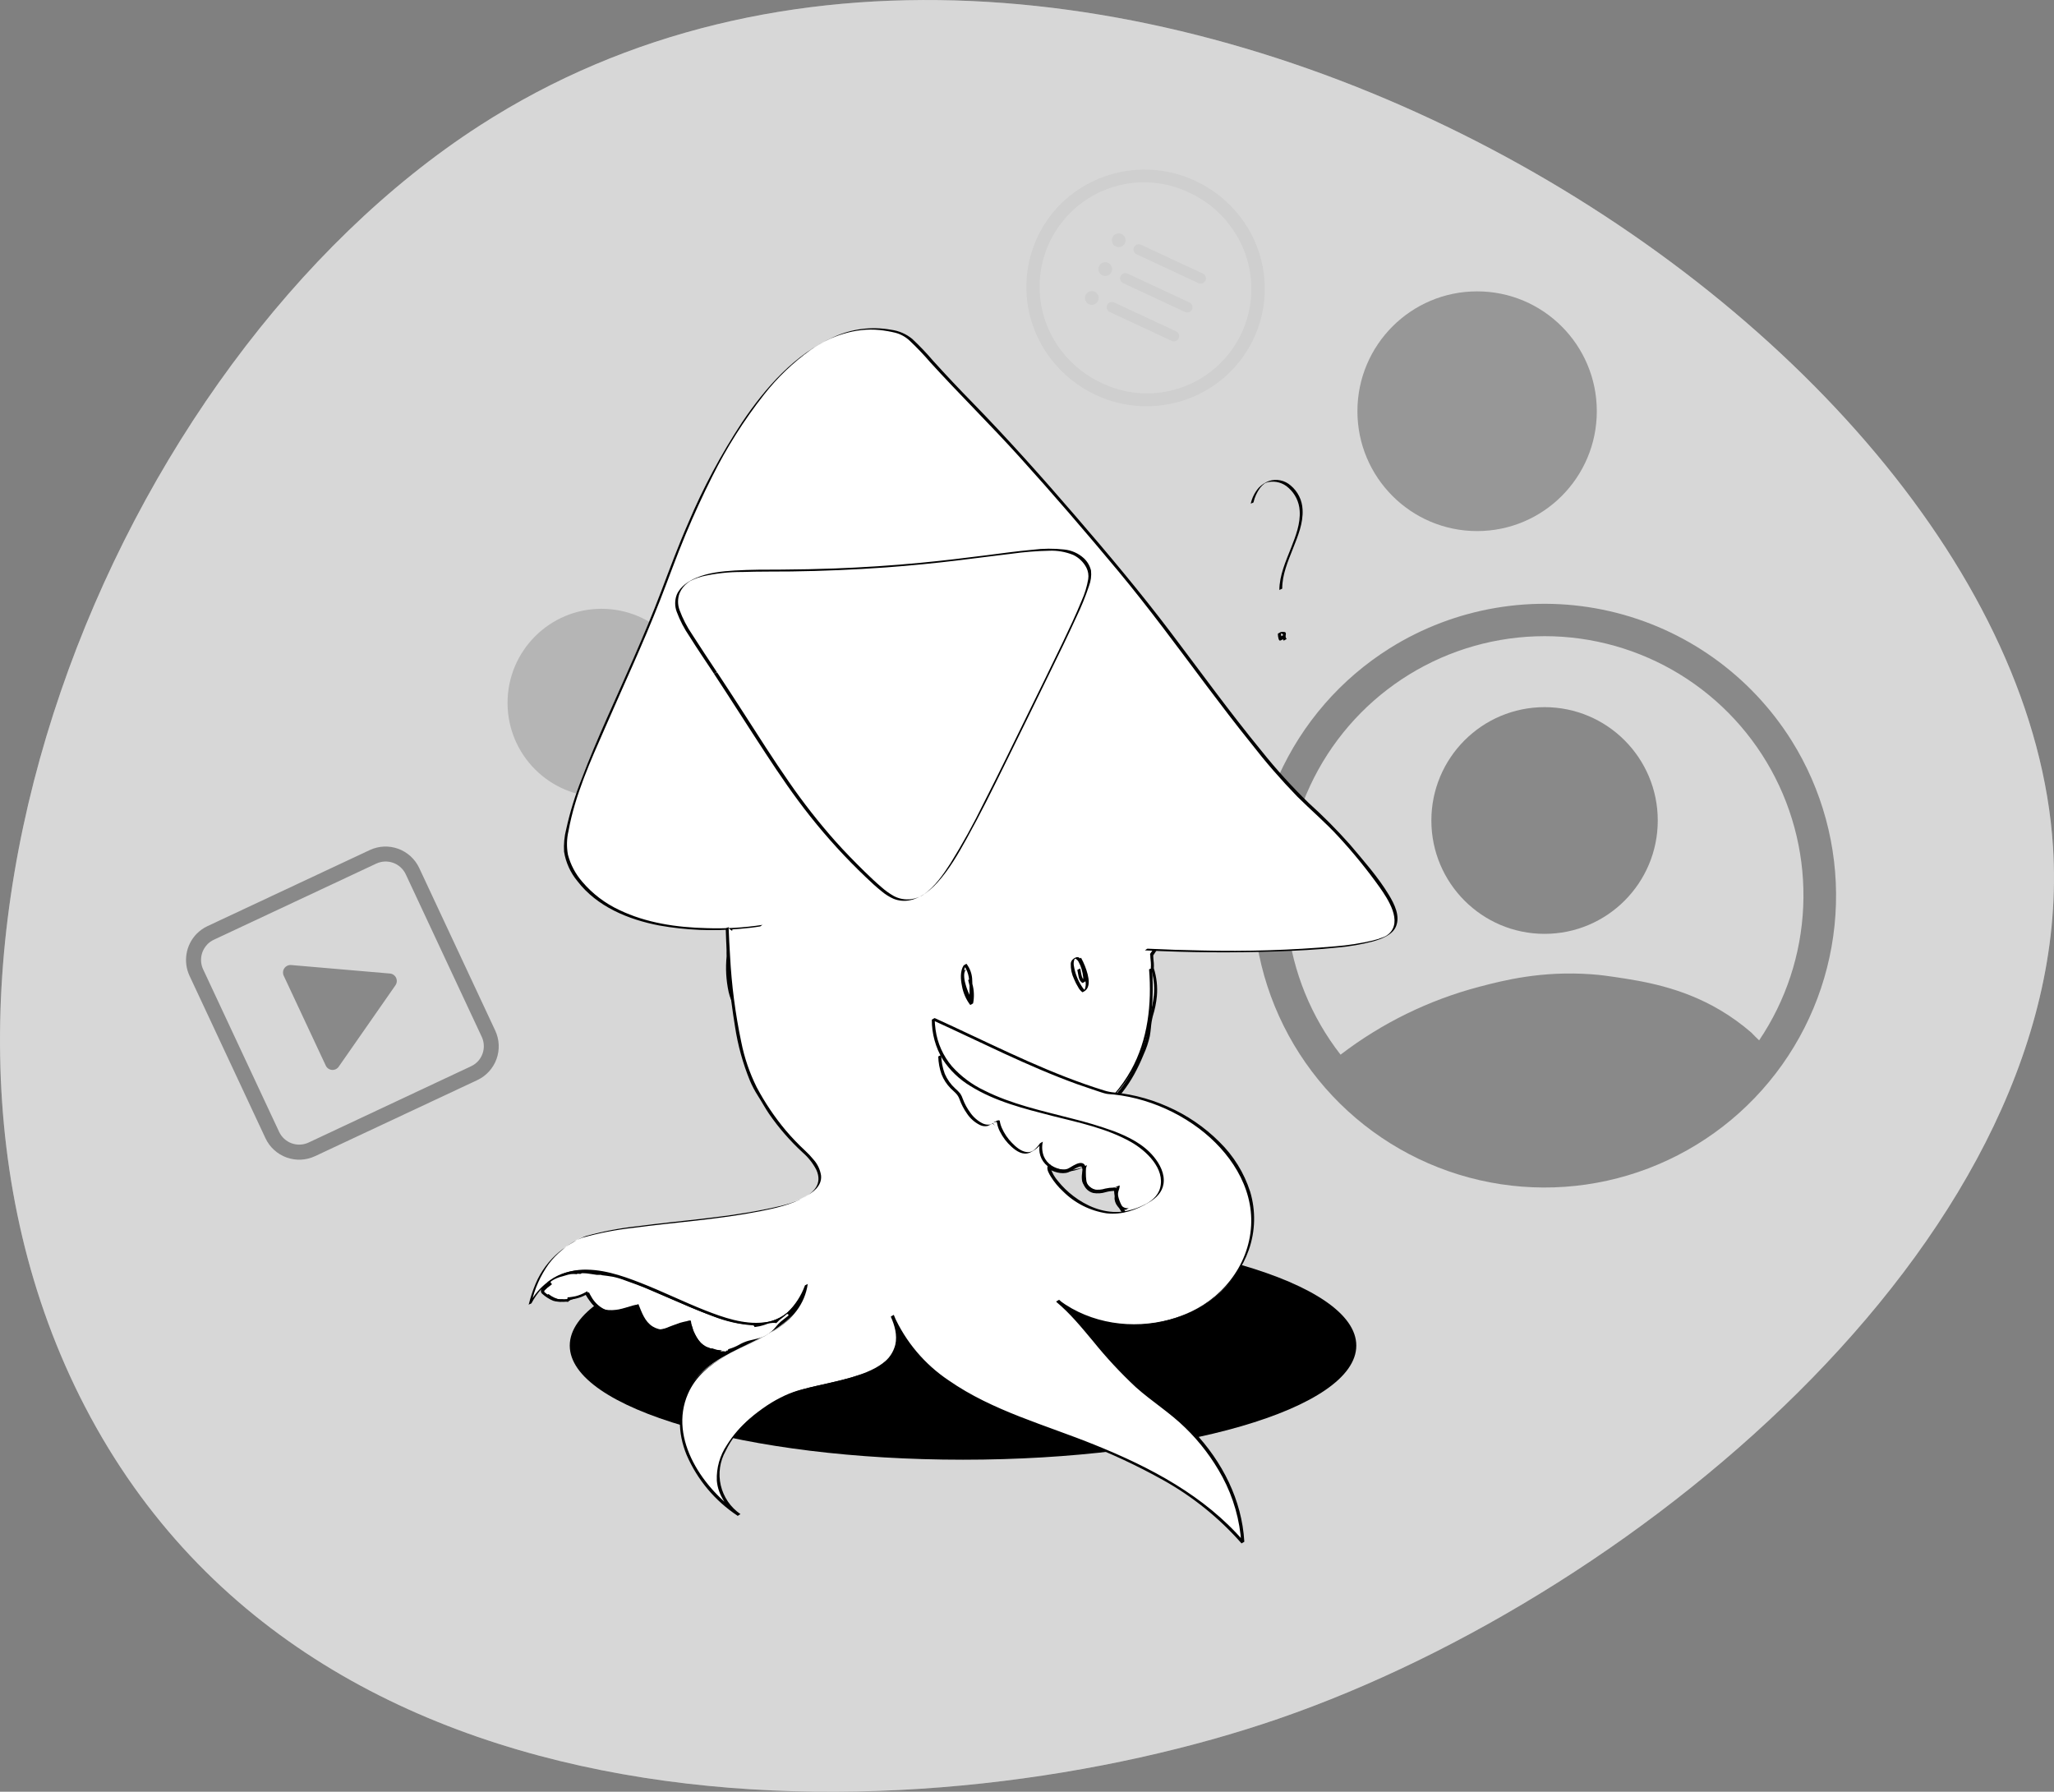 <svg width="642" height="560" viewBox="0 0 642 560" fill="none" xmlns="http://www.w3.org/2000/svg">
  <rect x="0" y="0" width="642" height="560" fill="#808080" stroke="none"/>
  <g clip-path="url(#clip0_136_129)">
    <path d="M641.693 264.671C649.314 383.58 514.019 497.751 399.642 537.17C293.9 573.603 100.671 582.446 26.542 439.608C-43.87 303.893 35.654 113.02 149.887 39.273C335.505 -80.621 630.934 96.898 641.693 264.671Z" fill="white" />
    <path opacity="0.16" d="M641.693 264.671C649.314 383.58 514.019 497.751 399.642 537.17C293.9 573.603 100.671 582.446 26.542 439.608C-43.87 303.893 35.654 113.02 149.887 39.273C335.505 -80.621 630.934 96.898 641.693 264.671Z" fill="currentColor" />
    <g opacity="0.6">
      <path opacity="0.6" d="M482.771 291.871C502.312 291.871 518.153 276.009 518.153 256.444C518.153 236.878 502.312 221.017 482.771 221.017C463.23 221.017 447.389 236.878 447.389 256.444C447.389 276.009 463.23 291.871 482.771 291.871Z" fill="currentColor" />
      <path opacity="0.6" d="M434.363 202.614C419.092 212.2 407.003 226.105 399.626 242.571C392.248 259.037 389.914 277.324 392.917 295.118C395.92 312.913 404.127 329.416 416.498 342.54C428.87 355.665 444.85 364.82 462.419 368.85C479.988 372.879 498.356 371.601 515.199 365.177C532.043 358.753 546.605 347.472 557.045 332.761C567.484 318.049 573.332 300.568 573.848 282.529C574.364 264.489 569.526 246.702 559.944 231.416C547.085 210.946 526.643 196.419 503.101 191.019C479.559 185.62 454.839 189.79 434.363 202.614V202.614ZM549.818 325.141C549.745 325.048 549.445 324.799 548.585 323.939L547.374 322.705C544.36 320.095 541.12 317.76 537.692 315.727C525.567 308.542 513.566 306.676 504.744 305.359C502.828 305.08 500.54 304.737 497.495 304.509C481.85 303.369 470.004 306.396 462.29 308.428C446.604 312.56 431.892 319.766 419.007 329.631C409.836 317.854 404.096 303.767 402.42 288.928C400.744 274.089 403.199 259.075 409.512 245.545C415.825 232.015 425.751 220.496 438.193 212.261C450.636 204.026 465.11 199.396 480.016 198.882C494.922 198.369 509.679 201.991 522.658 209.35C535.636 216.709 546.33 227.517 553.557 240.58C560.785 253.643 564.264 268.453 563.612 283.372C562.959 298.292 558.199 312.74 549.859 325.121L549.818 325.141Z" fill="currentColor" />
    </g>
    <g opacity="0.6">
      <path opacity="0.6" d="M64.805 295.147C65.405 294.545 66.106 294.054 66.876 293.695L117.614 269.911C119.277 269.136 121.179 269.052 122.905 269.677C124.63 270.303 126.037 271.588 126.819 273.25L150.572 324.053C151.167 325.327 151.36 326.752 151.127 328.139C150.894 329.525 150.246 330.809 149.268 331.818C148.671 332.423 147.969 332.915 147.197 333.27L96.449 357.095C94.785 357.87 92.883 357.955 91.157 357.329C89.432 356.703 88.025 355.419 87.243 353.756L63.49 302.954C62.895 301.68 62.702 300.255 62.935 298.868C63.168 297.481 63.816 296.198 64.794 295.188L64.805 295.147ZM61.408 291.912C59.776 293.614 58.694 295.769 58.304 298.096C57.915 300.423 58.235 302.813 59.224 304.955L82.977 355.757C84.291 358.551 86.656 360.709 89.555 361.76C92.455 362.811 95.652 362.67 98.447 361.366L149.185 337.583C150.569 336.934 151.812 336.019 152.843 334.89C153.873 333.761 154.672 332.439 155.192 331C155.712 329.562 155.944 328.035 155.875 326.506C155.805 324.978 155.436 323.478 154.787 322.093L131.033 271.29C129.726 268.494 127.363 266.332 124.463 265.281C121.564 264.229 118.367 264.373 115.574 265.681L64.836 289.465C63.558 290.062 62.4 290.888 61.419 291.902L61.408 291.912Z" fill="currentColor" />
      <path opacity="0.6" d="M121.88 304.271L91.002 301.616C90.593 301.583 90.182 301.656 89.81 301.831C89.439 302.005 89.119 302.274 88.883 302.611C88.648 302.948 88.504 303.34 88.467 303.75C88.43 304.159 88.501 304.571 88.672 304.945L101.823 333.052C101.996 333.425 102.265 333.745 102.602 333.981C102.938 334.217 103.331 334.36 103.74 334.396C104.15 334.431 104.561 334.358 104.933 334.184C105.306 334.01 105.626 333.741 105.861 333.404L123.599 307.951C123.835 307.614 123.978 307.22 124.014 306.81C124.05 306.399 123.977 305.986 123.803 305.613C123.628 305.24 123.359 304.919 123.021 304.683C122.684 304.448 122.29 304.305 121.88 304.271V304.271Z" fill="currentColor" />
    </g>
    <path opacity="0.3" d="M461.689 165.984C482.351 165.984 499.1 149.213 499.1 128.525C499.1 107.836 482.351 91.065 461.689 91.065C441.027 91.065 424.277 107.836 424.277 128.525C424.277 149.213 441.027 165.984 461.689 165.984Z" fill="currentColor" />
    <path opacity="0.16" d="M188.005 249.082C204.223 249.082 217.37 235.918 217.37 219.679C217.37 203.44 204.223 190.276 188.005 190.276C171.786 190.276 158.639 203.44 158.639 219.679C158.639 235.918 171.786 249.082 188.005 249.082Z" fill="currentColor" />
    <g opacity="0.2">
      <path opacity="0.2" d="M375.984 85.526L356.617 76.5C355.803 76.121 354.836 76.474 354.457 77.289L354.453 77.299C354.074 78.114 354.427 79.082 355.241 79.461L374.607 88.487C375.421 88.866 376.388 88.513 376.767 87.698L376.772 87.689C377.15 86.874 376.798 85.906 375.984 85.526Z" fill="currentColor" />
      <path opacity="0.2" d="M349.652 77.225C350.83 77.225 351.785 76.269 351.785 75.089C351.785 73.909 350.83 72.953 349.652 72.953C348.474 72.953 347.519 73.909 347.519 75.089C347.519 76.269 348.474 77.225 349.652 77.225Z" fill="currentColor" />
      <path opacity="0.2" d="M371.787 94.544L352.42 85.518C351.606 85.139 350.639 85.492 350.261 86.307L350.256 86.317C349.877 87.132 350.23 88.1 351.044 88.479L370.411 97.505C371.225 97.885 372.192 97.531 372.57 96.716L372.575 96.707C372.954 95.892 372.601 94.924 371.787 94.544Z" fill="currentColor" />
      <path opacity="0.2" d="M345.458 86.245C346.636 86.245 347.591 85.288 347.591 84.109C347.591 82.929 346.636 81.973 345.458 81.973C344.28 81.973 343.325 82.929 343.325 84.109C343.325 85.288 344.28 86.245 345.458 86.245Z" fill="currentColor" />
      <path opacity="0.2" d="M367.596 103.572L348.23 94.546C347.416 94.167 346.449 94.52 346.07 95.335L346.065 95.344C345.686 96.159 346.039 97.128 346.853 97.507L366.22 106.533C367.034 106.912 368.001 106.559 368.38 105.744L368.384 105.735C368.763 104.92 368.41 103.951 367.596 103.572Z" fill="currentColor" />
      <path opacity="0.2" d="M341.264 95.265C342.442 95.265 343.397 94.308 343.397 93.129C343.397 91.949 342.442 90.993 341.264 90.993C340.086 90.993 339.131 91.949 339.131 93.129C339.131 94.308 340.086 95.265 341.264 95.265Z" fill="currentColor" />
      <path opacity="0.2" d="M384.184 70.133C388.739 75.948 391.19 83.136 391.138 90.526C391.086 97.915 388.533 105.068 383.896 110.818C379.26 116.567 372.814 120.573 365.611 122.181C358.407 123.788 350.872 122.904 344.236 119.671C339.397 117.423 335.165 114.05 331.893 109.832C327.331 104.013 324.875 96.818 324.927 89.421C324.978 82.024 327.535 74.863 332.179 69.11C336.822 63.356 343.278 59.35 350.49 57.747C357.702 56.144 365.244 57.038 371.883 60.283C376.724 62.532 380.957 65.909 384.226 70.133H384.184ZM387.498 67.593L384.226 70.133L387.498 67.593C383.81 62.847 379.042 59.054 373.592 56.53C354.953 47.842 332.805 55.773 324.231 74.207C321.379 80.353 320.279 87.168 321.054 93.899C321.829 100.631 324.448 107.017 328.621 112.351C332.302 117.089 337.054 120.884 342.486 123.424C351.416 127.621 361.642 128.109 370.93 124.782C376.409 122.84 381.347 119.619 385.335 115.387C389.324 111.155 392.249 106.032 393.868 100.443C395.487 94.855 395.754 88.96 394.646 83.248C393.538 77.535 391.088 72.169 387.498 67.593V67.593Z" fill="currentColor" />
    </g>
    <path d="M301.005 456.223C368.892 456.223 423.926 440.255 423.926 420.557C423.926 400.86 368.892 384.892 301.005 384.892C233.118 384.892 178.085 400.86 178.085 420.557C178.085 440.255 233.118 456.223 301.005 456.223Z" fill="currentColor" />
    <path d="M242.19 322.726C238.942 321.859 235.917 320.307 233.317 318.174C230.795 315.968 229.034 313.022 228.284 309.755C227.311 306.044 227.466 302.436 227.673 298.651C227.86 295.074 227.818 291.394 228.926 287.931C229.374 286.441 230.116 285.057 231.109 283.86C232.101 282.663 233.324 281.678 234.704 280.964C237.471 279.725 240.447 279.022 243.474 278.89C248.165 278.486 254.616 277.646 258.675 280.622C261.327 277.349 264.716 274.751 268.564 273.043C273.151 270.994 277.931 269.41 282.833 268.315C286.829 267.278 290.806 266.241 294.792 265.205C304.529 262.615 314.473 260.881 324.51 260.021C333.829 259.378 343.936 259.793 352.281 264.375C356.405 266.611 359.806 269.977 362.087 274.079C363.46 276.716 364.29 279.601 364.53 282.564C364.77 285.527 364.415 288.508 363.485 291.332C362.672 293.817 361.466 296.155 359.913 298.257C359.954 298.352 359.975 298.455 359.975 298.558C359.975 299.315 360.078 300.061 360.151 300.808C360.192 301.35 360.192 301.894 360.151 302.436C361.043 305.225 361.371 308.165 361.114 311.082C360.92 313.138 360.51 315.167 359.892 317.137C359.458 319.244 359.134 321.373 358.919 323.513C358.441 325.582 357.747 327.594 356.848 329.516C356.039 331.482 355.119 333.399 354.093 335.26C353.063 337.129 351.893 338.918 350.594 340.61C349.958 341.282 349.453 342.066 349.102 342.922C348.895 343.963 348.989 345.042 349.372 346.032C349.935 347.923 350.864 349.684 352.108 351.214C353.352 352.744 354.885 354.013 356.62 354.949C359.457 356.483 362.688 357.136 364.769 359.801C366.56 362.113 367.14 365.203 367.472 368.095C367.65 369.923 367.435 371.768 366.842 373.507C366.249 375.245 365.292 376.836 364.034 378.173C361.777 380.63 357.821 383.357 354.445 381.625C351.07 379.894 348.647 375.467 348.75 371.755C346.493 371.423 344.163 372.916 341.844 372.367C341.07 372.171 340.378 371.736 339.865 371.124C339.352 370.511 339.044 369.753 338.986 368.956C338.884 368.176 338.839 367.389 338.851 366.602C338.93 365.904 338.856 365.196 338.634 364.529C337.795 363.015 334.73 365.566 333.736 365.897C331.738 366.582 328.911 365.669 327.347 364.332C327.212 364.208 327.084 364.077 326.964 363.938C327.031 364.129 327.031 364.338 326.964 364.529C326.909 364.648 326.83 364.755 326.732 364.842C326.634 364.93 326.519 364.996 326.395 365.037C326.064 365.163 325.713 365.226 325.359 365.223C325.254 365.326 325.125 365.398 324.983 365.435C324.841 365.471 324.693 365.47 324.552 365.431C324.438 365.398 324.333 365.343 324.242 365.268C324.152 365.193 324.077 365.1 324.023 364.995C323.039 364.557 322.138 363.95 321.362 363.202C321.362 363.202 321.362 363.202 321.362 363.15L321.186 363.077C321.038 362.99 320.919 362.86 320.844 362.706C320.768 362.551 320.74 362.377 320.762 362.206C320.786 362.036 320.858 361.876 320.97 361.746C321.082 361.616 321.229 361.52 321.393 361.47L321.704 361.398C321.594 361.253 321.507 361.092 321.445 360.921C319.022 361.864 316.713 359.884 314.994 358.422C313.785 357.412 312.738 356.224 311.888 354.897C311.318 353.964 310.987 352.44 310.159 351.6C309.03 351.6 307.901 351.693 306.783 351.797L306.566 351.89C305.447 352.38 304.2 352.489 303.014 352.201C302.237 351.994 302.123 350.657 303.014 350.511C300.416 349.888 298.093 348.432 296.397 346.364C295.885 345.689 295.438 344.967 295.061 344.208L294.161 344C294.128 344.04 294.089 344.075 294.047 344.104C294.052 345.099 293.958 346.093 293.767 347.069C293.73 347.197 293.664 347.316 293.575 347.415C293.485 347.514 293.375 347.591 293.251 347.641C293.127 347.691 292.994 347.712 292.861 347.703C292.728 347.694 292.599 347.654 292.483 347.588C291.273 346.897 290.291 345.869 289.656 344.627C289.021 343.386 288.762 341.986 288.911 340.6C288.787 340.372 288.662 340.154 288.559 339.926C288.476 339.68 288.476 339.414 288.559 339.169C288.226 338.126 288.021 337.047 287.948 335.955C280.169 333.151 272.89 329.115 266.389 324.001C265.094 322.927 263.869 321.771 262.724 320.538C261.637 320.89 260.56 321.315 259.472 321.689C257.612 322.274 255.697 322.67 253.757 322.871C249.915 323.389 245.96 323.7 242.19 322.726ZM169.853 402.714C170.447 402.082 171.111 401.518 171.83 401.034L171.717 400.92C171.605 400.718 171.574 400.48 171.632 400.257C171.69 400.033 171.831 399.84 172.027 399.717C173.295 398.903 174.698 398.32 176.169 397.996C176.889 397.745 177.631 397.562 178.385 397.447C178.98 397.379 179.581 397.379 180.176 397.447C180.31 397.364 180.465 397.321 180.622 397.322C180.88 397.322 181.129 397.374 181.377 397.405C181.52 397.295 181.694 397.234 181.875 397.229C183.467 397.269 185.053 397.439 186.617 397.737H186.772C187.14 397.782 187.51 397.806 187.88 397.81C188.01 397.82 188.136 397.856 188.253 397.913C189.413 398.058 190.572 398.204 191.711 398.411C193.457 398.808 195.168 399.345 196.827 400.018C198.494 400.599 200.151 401.21 201.787 401.884C208.869 404.829 215.848 408.105 223.024 410.769C226.999 412.336 231.189 413.287 235.45 413.59C235.6 413.598 235.746 413.647 235.871 413.731C235.997 413.815 236.098 413.931 236.164 414.067C236.936 413.967 237.699 413.801 238.442 413.569C239.7 413.018 241.067 412.763 242.439 412.822C242.439 412.822 242.439 412.822 242.491 412.822C242.718 412.553 242.968 412.304 243.236 412.076C243.982 411.454 244.79 410.925 245.494 410.261C246.198 409.598 247.565 410.718 246.726 411.495C245.887 412.273 245.111 412.76 244.334 413.424C243.567 414.169 242.845 414.958 242.17 415.788C240.778 417.226 239.014 418.249 237.075 418.742C236.123 419.022 235.149 419.178 234.186 419.427C233.157 419.719 232.169 420.141 231.246 420.681C230.225 421.246 229.145 421.694 228.025 422.019C227.986 422.192 227.884 422.346 227.738 422.449C227.593 422.552 227.415 422.598 227.238 422.579H227.011H226.772L226.244 422.506C226.045 422.48 225.843 422.48 225.644 422.506H225.333C225.206 422.508 225.08 422.478 224.966 422.421C224.852 422.363 224.755 422.278 224.681 422.174L224.018 422.039C223.518 421.926 223.027 421.777 222.548 421.594C222.386 421.647 222.212 421.647 222.051 421.594C221.747 421.499 221.453 421.377 221.171 421.231C218.768 420.868 217.111 417.778 216.252 415.767C216.052 415.059 215.803 414.366 215.507 413.693C215.434 413.575 215.339 413.473 215.227 413.393C214.844 413.341 214.471 413.279 214.088 413.237H213.922C212.765 413.52 211.63 413.888 210.526 414.336C209.18 414.963 207.755 415.406 206.291 415.653C205.002 415.72 203.736 415.285 202.76 414.44C200.865 412.853 199.788 410.355 199.012 408.063C199.006 408.022 199.006 407.98 199.012 407.939C198.308 408.057 197.615 408.234 196.941 408.468C196.174 408.675 195.398 408.914 194.621 409.121C193.161 409.536 191.642 409.701 190.127 409.608C188.733 409.547 187.404 409.001 186.368 408.063C185.121 406.854 184.072 405.454 183.262 403.916C182.237 404.513 181.131 404.96 179.98 405.243C179.297 405.402 178.606 405.517 177.909 405.586C177.89 405.745 177.817 405.893 177.702 406.004C177.587 406.116 177.437 406.184 177.277 406.197H177.049H176.946C176.571 406.244 176.192 406.244 175.817 406.197C174.911 406.273 174 406.185 173.125 405.938C171.931 405.437 170.832 404.736 169.873 403.864C169.733 403.707 169.653 403.504 169.65 403.293C169.646 403.082 169.718 402.876 169.853 402.714Z" fill="white" />
    <path d="M227.529 423.273L226.679 423.139L226.162 423.056C226.017 423.035 225.871 423.035 225.727 423.056H225.572H225.354C225.002 423.054 224.665 422.917 224.412 422.672L223.915 422.579C223.446 422.467 222.983 422.332 222.527 422.174C222.323 422.226 222.11 422.226 221.906 422.174C221.601 422.085 221.306 421.963 221.026 421.812C219.079 421.521 217.298 419.582 215.786 416.057C215.663 415.753 215.559 415.442 215.476 415.124C215.388 414.739 215.252 414.366 215.072 414.015L215.01 413.932L214.026 413.808V413.59L213.891 413.31L213.974 413.828C213.199 413.99 212.44 414.223 211.707 414.523C211.355 414.658 211.013 414.782 210.671 414.896C210.329 415.01 209.853 415.207 209.449 415.373C208.468 415.831 207.419 416.125 206.343 416.244C204.921 416.319 203.526 415.839 202.45 414.906C200.646 413.177 199.334 410.998 198.649 408.592C198.339 408.665 198.028 408.758 197.707 408.862L197.127 409.038L196.092 409.329L194.787 409.691C193.271 410.125 191.691 410.293 190.117 410.189C188.601 410.131 187.156 409.536 186.037 408.51C184.881 407.387 183.884 406.11 183.076 404.715C182.14 405.214 181.145 405.594 180.115 405.845C179.51 405.985 178.898 406.088 178.282 406.156C178.144 406.422 177.911 406.626 177.629 406.726V406.902L176.946 406.84C176.53 406.898 176.109 406.898 175.693 406.84H175.61C174.699 406.907 173.784 406.809 172.908 406.55C171.658 406.029 170.506 405.3 169.501 404.393C169.373 404.286 169.268 404.153 169.193 404.003C169.118 403.853 169.075 403.69 169.066 403.523C169.052 403.32 169.079 403.116 169.145 402.924C169.21 402.732 169.314 402.554 169.449 402.403C169.957 401.86 170.515 401.367 171.116 400.931C171.035 400.64 171.047 400.332 171.151 400.048C171.255 399.765 171.446 399.523 171.696 399.355C172.869 398.561 174.178 397.991 175.558 397.675L176.408 397.426C177.026 397.212 177.664 397.06 178.313 396.97C178.894 396.907 179.481 396.907 180.063 396.97C180.24 396.897 180.43 396.858 180.622 396.856L181.181 396.908H181.254C181.433 396.814 181.631 396.761 181.833 396.752C182.984 396.73 184.133 396.834 185.261 397.063L186.669 397.271H186.804C187.207 397.271 187.539 397.333 187.839 397.343C188.022 397.347 188.202 397.389 188.367 397.468C189.403 397.592 190.614 397.748 191.774 397.945C193.189 398.245 194.575 398.668 195.916 399.21L196.951 399.572C198.556 400.143 200.265 400.765 201.942 401.459C204.427 402.496 206.892 403.533 209.366 404.622C213.86 406.571 218.52 408.582 223.169 410.334C227.091 411.884 231.224 412.828 235.429 413.134C235.603 413.14 235.774 413.181 235.932 413.254C236.09 413.327 236.233 413.431 236.351 413.559C236.989 413.465 237.619 413.323 238.235 413.134L238.826 412.937C239.911 412.49 241.08 412.285 242.253 412.335C242.44 412.129 242.641 411.935 242.853 411.755C243.154 411.506 243.464 411.267 243.775 411.039C244.232 410.718 244.671 410.372 245.09 410.002C245.223 409.873 245.38 409.772 245.553 409.705C245.725 409.639 245.91 409.608 246.094 409.615C246.279 409.621 246.461 409.666 246.628 409.745C246.796 409.824 246.945 409.936 247.068 410.075C247.199 410.198 247.303 410.347 247.374 410.512C247.445 410.677 247.482 410.854 247.482 411.034C247.482 411.214 247.445 411.392 247.374 411.556C247.303 411.721 247.199 411.87 247.068 411.993C246.617 412.403 246.144 412.788 245.649 413.144C245.308 413.403 244.966 413.652 244.614 413.932C244.138 414.369 243.695 414.84 243.288 415.342C243.03 415.653 242.771 415.964 242.491 416.265C241.045 417.782 239.2 418.86 237.169 419.375C236.61 419.541 236.03 419.665 235.46 419.79C235.056 419.873 234.653 419.966 234.259 420.07C233.273 420.348 232.326 420.752 231.443 421.272C230.454 421.815 229.413 422.256 228.336 422.589C228.247 422.753 228.123 422.894 227.973 423.003C227.822 423.113 227.649 423.187 227.466 423.222L227.529 423.273ZM226.959 422.133H227.197C227.342 422.133 227.456 422.133 227.539 421.946L227.622 421.687L227.881 421.604C228.962 421.291 230.004 420.856 230.987 420.308C231.947 419.749 232.973 419.313 234.042 419.012L235.284 418.722C235.833 418.608 236.382 418.483 236.92 418.328C238.771 417.869 240.455 416.895 241.777 415.518C242.046 415.238 242.294 414.948 242.543 414.647C242.979 414.096 243.46 413.583 243.982 413.113C244.324 412.823 244.676 412.553 245.018 412.283C245.359 412.014 245.929 411.589 246.343 411.247C246.376 411.219 246.402 411.185 246.42 411.147C246.438 411.108 246.447 411.066 246.447 411.024C246.447 410.981 246.438 410.939 246.42 410.901C246.402 410.862 246.376 410.828 246.343 410.801C246.311 410.764 246.271 410.734 246.227 410.713C246.182 410.693 246.133 410.682 246.084 410.682C246.035 410.682 245.986 410.693 245.942 410.713C245.897 410.734 245.857 410.764 245.825 410.801C245.379 411.208 244.912 411.592 244.427 411.952C244.127 412.169 243.827 412.397 243.547 412.636C243.332 412.821 243.131 413.022 242.947 413.237L242.646 413.548L242.243 413.465C241.196 413.408 240.151 413.592 239.188 414.004L238.577 414.201C237.804 414.444 237.01 414.614 236.206 414.71L235.854 414.761L235.688 414.44C235.664 414.382 235.624 414.333 235.572 414.298C235.521 414.263 235.46 414.244 235.398 414.243C231.09 413.938 226.854 412.973 222.838 411.381C218.158 409.619 213.519 407.607 208.983 405.658C206.519 404.587 204.051 403.533 201.58 402.496C199.923 401.812 198.225 401.2 196.641 400.64L195.605 400.267C194.314 399.749 192.98 399.343 191.619 399.054C190.448 398.847 189.227 398.691 188.181 398.567L187.994 398.505L187.818 398.453C187.474 398.472 187.128 398.472 186.783 398.453H186.555C186.058 398.39 185.582 398.318 185.095 398.235C184.037 398.032 182.962 397.931 181.885 397.934C181.81 397.943 181.739 397.972 181.678 398.017L181.512 398.142H181.046L180.591 398.09C180.532 398.09 180.474 398.108 180.425 398.142L180.28 398.225H180.115C179.553 398.166 178.988 398.166 178.427 398.225C177.846 398.314 177.275 398.452 176.718 398.639L175.848 398.898C174.594 399.184 173.402 399.693 172.328 400.402C172.224 400.485 171.996 400.692 172.141 400.92L172.545 401.366L172.1 401.729C171.411 402.189 170.779 402.729 170.215 403.336V403.336C170.137 403.432 170.096 403.554 170.102 403.678C170.099 403.703 170.102 403.728 170.111 403.752C170.12 403.775 170.134 403.796 170.153 403.813C171.072 404.643 172.122 405.316 173.26 405.804C174.023 406.023 174.819 406.1 175.61 406.032H175.776C176.137 406.078 176.502 406.078 176.863 406.032H177.091C177.339 406.032 177.35 405.928 177.36 405.866L177.412 405.461H177.816C178.375 405.389 179.12 405.295 179.887 405.13C180.994 404.855 182.057 404.426 183.045 403.854L183.552 403.574L183.78 404.124C184.572 405.576 185.577 406.9 186.762 408.053C187.713 408.908 188.933 409.404 190.21 409.453C191.666 409.541 193.125 409.383 194.528 408.986L195.823 408.624L196.858 408.323C197.044 408.279 197.227 408.223 197.407 408.157C197.915 407.983 198.438 407.858 198.97 407.784L199.436 407.732L199.55 408.333C200.223 410.303 201.259 412.843 203.123 414.409C204.002 415.169 205.141 415.559 206.301 415.497C207.275 415.389 208.223 415.12 209.108 414.699C209.532 414.523 209.967 414.357 210.392 414.212L211.427 413.849C212.22 413.521 213.041 413.267 213.881 413.092H214.202C214.554 413.092 214.896 413.175 215.238 413.227H215.362L215.569 413.31C215.739 413.433 215.883 413.588 215.993 413.766C216.227 414.197 216.401 414.657 216.511 415.135C216.584 415.408 216.67 415.678 216.77 415.943C218.116 419.054 219.68 420.847 221.285 421.127H221.44C221.694 421.265 221.961 421.376 222.237 421.459C222.267 421.472 222.299 421.478 222.331 421.478C222.363 421.478 222.394 421.472 222.424 421.459L222.589 421.397L222.765 421.459C223.22 421.636 223.687 421.778 224.163 421.884L225.023 422.05L225.137 422.216C225.159 422.256 225.193 422.288 225.233 422.31C225.273 422.332 225.319 422.343 225.364 422.34H225.468H225.654C225.881 422.308 226.111 422.308 226.338 422.34L226.887 422.423L226.959 422.133ZM356.724 382.673C355.846 382.675 354.98 382.469 354.197 382.071C350.936 380.423 348.337 376.079 348.223 372.212C347.347 372.229 346.477 372.358 345.634 372.595C344.365 372.991 343.021 373.083 341.71 372.865C340.835 372.646 340.051 372.159 339.467 371.471C338.884 370.782 338.531 369.928 338.458 369.029C338.363 368.293 338.318 367.552 338.324 366.81V366.198C338.373 365.726 338.32 365.249 338.168 364.799C338.145 364.753 338.113 364.713 338.074 364.681C338.035 364.649 337.989 364.625 337.94 364.612C337.319 364.446 335.942 365.265 335.114 365.763C334.727 366.014 334.318 366.229 333.892 366.406C331.821 367.131 328.994 366.271 327.296 364.985C327.115 365.242 326.858 365.434 326.561 365.535C326.231 365.668 325.881 365.742 325.525 365.752C325.361 365.871 325.173 365.95 324.973 365.984C324.774 366.018 324.57 366.006 324.376 365.949C324.09 365.859 323.84 365.681 323.661 365.441C322.683 364.979 321.785 364.363 321 363.617H320.897C320.582 363.439 320.349 363.147 320.246 362.8C320.144 362.454 320.18 362.081 320.348 361.761C318.059 361.916 316.03 360.133 314.611 358.899C313.342 357.859 312.242 356.628 311.35 355.25C311.11 354.823 310.902 354.38 310.728 353.923C310.51 353.315 310.21 352.739 309.838 352.212C308.74 352.212 307.767 352.305 306.814 352.388L306.659 352.45C305.438 352.992 304.071 353.109 302.776 352.782C302.457 352.692 302.18 352.494 301.991 352.221C301.802 351.949 301.714 351.62 301.741 351.289C301.745 351.121 301.784 350.955 301.854 350.802C299.505 350.081 297.429 348.664 295.9 346.738C295.411 346.105 294.981 345.428 294.616 344.716H294.461C294.444 345.573 294.347 346.427 294.171 347.266C294.131 347.468 294.042 347.657 293.912 347.816C293.782 347.975 293.615 348.1 293.426 348.179C293.224 348.278 293.003 348.33 292.779 348.33C292.554 348.33 292.333 348.278 292.131 348.179C290.855 347.452 289.814 346.375 289.131 345.074C288.449 343.773 288.153 342.303 288.279 340.838V340.838C288.179 340.664 288.089 340.484 288.01 340.299C287.883 340.002 287.854 339.671 287.927 339.356C287.647 338.419 287.46 337.457 287.368 336.484C278.608 333.094 271.608 329.226 265.965 324.571C264.738 323.553 263.576 322.459 262.486 321.295L260.964 321.834L259.545 322.352C257.652 322.94 255.707 323.343 253.736 323.555C249.946 324.063 245.908 324.405 242.004 323.389C238.679 322.508 235.582 320.92 232.923 318.734C230.326 316.461 228.514 313.423 227.746 310.056C226.943 306.356 226.733 302.552 227.125 298.786C227.125 298.195 227.125 297.615 227.197 297.024C227.191 293.956 227.599 290.901 228.409 287.941C228.873 286.387 229.646 284.943 230.681 283.696C231.717 282.449 232.994 281.424 234.435 280.684C237.264 279.435 240.303 278.731 243.392 278.61L244.376 278.517C248.952 278.102 254.606 277.574 258.541 280.155C261.201 277 264.539 274.487 268.305 272.804C272.93 270.74 277.748 269.139 282.688 268.025C284.759 267.527 286.737 266.988 288.766 266.47C290.796 265.951 292.68 265.433 294.648 264.956C304.411 262.36 314.383 260.626 324.448 259.772C332.09 259.254 343.304 259.14 352.509 264.189C356.719 266.474 360.192 269.912 362.522 274.1C363.925 276.794 364.774 279.741 365.019 282.768C365.265 285.796 364.902 288.841 363.951 291.726C363.154 294.186 361.977 296.505 360.462 298.6C360.467 298.665 360.467 298.731 360.462 298.797C360.462 299.325 360.524 299.833 360.576 300.414L360.638 301.005C360.674 301.54 360.674 302.077 360.638 302.612C361.526 305.438 361.85 308.411 361.591 311.363C361.395 313.45 360.978 315.511 360.348 317.511C360.03 318.748 359.822 320.011 359.727 321.285C359.633 322.124 359.54 322.985 359.385 323.845C358.95 325.82 358.304 327.742 357.459 329.579L357.304 329.952C356.488 331.938 355.561 333.876 354.529 335.758C353.485 337.648 352.301 339.457 350.987 341.17L350.615 341.626C350.161 342.112 349.809 342.683 349.579 343.306C349.402 344.259 349.495 345.244 349.848 346.147C350.386 347.969 351.278 349.666 352.472 351.143C353.666 352.62 355.139 353.846 356.807 354.752C357.625 355.198 358.494 355.582 359.344 355.944C361.414 356.836 363.568 357.769 365.111 359.749C366.996 362.165 367.596 365.4 367.928 368.241C368.118 370.142 367.897 372.062 367.281 373.871C366.664 375.68 365.667 377.334 364.355 378.723C362.388 380.713 359.53 382.673 356.724 382.673V382.673ZM348.067 371.175C348.324 371.177 348.579 371.194 348.834 371.227L349.289 371.299V371.755C349.196 375.312 351.671 379.614 354.694 381.149C357.718 382.683 361.29 380.413 363.672 377.81C364.884 376.532 365.807 375.007 366.378 373.34C366.95 371.672 367.157 369.902 366.985 368.147C366.664 365.441 366.105 362.383 364.376 360.164C362.999 358.391 361.062 357.562 359.012 356.681C358.153 356.307 357.252 355.913 356.392 355.447C354.605 354.477 353.027 353.164 351.747 351.582C350.468 350 349.513 348.182 348.937 346.23C348.522 345.135 348.428 343.944 348.668 342.798C348.923 342.025 349.343 341.317 349.9 340.724L350.252 340.289C351.532 338.615 352.684 336.847 353.7 335.001C354.717 333.157 355.63 331.256 356.434 329.309L356.589 328.936C357.403 327.165 358.027 325.312 358.453 323.41C358.598 322.591 358.691 321.741 358.774 320.922C358.886 319.592 359.108 318.275 359.437 316.982C360.043 315.049 360.446 313.058 360.638 311.041C360.895 308.194 360.578 305.324 359.706 302.602V302.498V302.394C359.747 301.877 359.747 301.357 359.706 300.839L359.654 300.269C359.592 299.709 359.54 299.139 359.53 298.558C359.538 298.517 359.538 298.475 359.53 298.434L359.437 298.175L359.602 297.947C361.116 295.885 362.293 293.596 363.092 291.166C364.005 288.41 364.355 285.498 364.122 282.604C363.889 279.71 363.077 276.892 361.735 274.318C359.502 270.301 356.172 267.004 352.137 264.811C343.17 259.896 332.152 260.01 324.645 260.529C314.642 261.39 304.733 263.125 295.031 265.713C293.063 266.2 291.106 266.75 289.149 267.216C287.192 267.683 285.101 268.253 283.061 268.782C278.188 269.877 273.436 271.453 268.875 273.489C265.101 275.167 261.777 277.714 259.172 280.922L258.862 281.327L258.458 281.026C254.834 278.362 249.139 278.88 244.593 279.305L243.558 279.388C240.595 279.504 237.682 280.183 234.974 281.389C233.653 282.07 232.484 283.011 231.537 284.157C230.59 285.303 229.885 286.629 229.465 288.056C228.689 290.928 228.299 293.892 228.305 296.868C228.305 297.459 228.305 298.05 228.233 298.641C228.046 302.197 227.85 305.899 228.823 309.6C229.541 312.761 231.246 315.612 233.69 317.739C236.231 319.829 239.189 321.349 242.367 322.197V322.197C246.1 322.969 249.946 323.011 253.695 322.321C255.603 322.132 257.488 321.746 259.317 321.171C259.783 321.015 260.249 320.839 260.715 320.673C261.181 320.507 261.947 320.217 262.569 320.009L262.89 319.906L263.118 320.154C264.244 321.371 265.452 322.511 266.731 323.566C272.344 328.179 279.343 332.057 288.145 335.437L288.445 335.551V335.872C288.518 336.928 288.712 337.972 289.025 338.983V339.148V339.304C288.978 339.431 288.978 339.571 289.025 339.698C289.097 339.853 289.18 340.009 289.263 340.164L289.429 340.476V340.631C289.291 341.918 289.531 343.218 290.119 344.371C290.708 345.523 291.619 346.479 292.742 347.121C292.799 347.147 292.861 347.16 292.923 347.16C292.986 347.16 293.048 347.147 293.105 347.121C293.145 347.105 293.181 347.08 293.209 347.048C293.238 347.015 293.259 346.977 293.27 346.935C293.452 345.995 293.542 345.04 293.54 344.084V343.897L293.954 343.379L294.295 343.472L294.979 343.638L295.414 343.731L295.528 343.949C295.883 344.682 296.314 345.377 296.812 346.022C298.431 348.016 300.662 349.419 303.159 350.014L305.344 350.626L303.107 351.02C302.993 351.02 302.88 351.02 302.859 351.268C302.85 351.358 302.87 351.448 302.914 351.526C302.959 351.604 303.026 351.666 303.107 351.704C304.188 351.962 305.323 351.856 306.338 351.403L306.69 351.279C307.726 351.175 308.854 351.113 310.107 351.082H310.325L310.49 351.237C311.039 351.889 311.461 352.638 311.733 353.446C311.889 353.851 312.073 354.246 312.282 354.628C313.126 355.909 314.155 357.059 315.336 358.039C317.314 359.749 319.24 361.222 321.259 360.434L321.746 360.247L321.932 360.734C321.975 360.861 322.038 360.98 322.118 361.087L322.564 361.688L321.839 361.896H321.673H321.549C321.479 361.912 321.415 361.95 321.367 362.003C321.319 362.057 321.288 362.125 321.28 362.196C321.271 362.26 321.278 362.325 321.302 362.385C321.326 362.445 321.364 362.498 321.414 362.538L321.746 362.725L321.798 362.787C322.513 363.476 323.344 364.034 324.252 364.436L324.438 364.508L324.531 364.685C324.555 364.729 324.587 364.769 324.626 364.801C324.666 364.833 324.711 364.857 324.759 364.871C324.815 364.877 324.872 364.871 324.926 364.853C324.979 364.835 325.028 364.806 325.07 364.767L325.204 364.643H325.38C325.66 364.64 325.937 364.588 326.198 364.488C326.405 364.405 326.447 364.342 326.488 364.259C326.513 364.185 326.513 364.105 326.488 364.031L325.805 361.75L327.368 363.534C327.474 363.655 327.588 363.77 327.71 363.876C329.108 365.078 331.759 365.949 333.591 365.338C333.951 365.183 334.298 365 334.627 364.788C335.776 364.094 337.205 363.243 338.251 363.534C338.433 363.583 338.603 363.669 338.751 363.787C338.899 363.905 339.021 364.051 339.111 364.218C339.364 364.82 339.464 365.475 339.4 366.126V366.706C339.395 367.399 339.436 368.092 339.525 368.78C339.579 369.471 339.845 370.128 340.286 370.663C340.727 371.197 341.321 371.582 341.989 371.766C343.148 371.938 344.331 371.843 345.448 371.486C346.307 371.286 347.185 371.182 348.067 371.175V371.175Z" fill="#010101" />
    <path d="M358.308 296.775C368.352 297.283 382.206 297.666 398.753 297.117C430.532 296.08 434.642 292.824 435.875 289.859C438.153 284.323 431.878 276.671 421.471 264.251C414.047 255.386 408.849 252.473 400.431 242.81C381.409 220.913 365.67 196.496 346.824 174.485C333.312 158.706 319.592 142.345 304.992 127.55C286.405 108.732 285.256 104.596 279.726 103.621C274.87 102.771 241.207 91.605 208.124 181.784C196.806 212.65 178.25 245.36 176.708 263.691C176.397 267.433 178.136 271.664 181.139 275.448C196.537 294.856 232.985 290.139 237.893 289.32" fill="white" />
    <path d="M357.852 297.034C371.5 297.725 385.154 297.836 398.816 297.366C405.277 297.138 411.759 296.827 418.189 296.132C421.905 295.81 425.588 295.172 429.196 294.225C431.712 293.499 435.109 292.286 436.268 289.704C437.759 286.355 435.844 282.571 434.125 279.72C430.698 274.049 426.173 268.989 421.927 263.94C417.857 259.353 413.532 254.998 408.973 250.897C403.765 245.827 398.878 240.436 394.342 234.754C384.454 222.697 375.31 210.058 365.908 197.627C356.506 185.196 346.297 173.045 336.035 161.143C325.774 149.24 315.139 137.296 304.019 125.892C299.815 121.599 295.7 117.231 291.676 112.787C289.63 110.386 287.452 108.102 285.152 105.944C283.25 104.378 280.947 103.379 278.505 103.062C272.446 101.969 266.199 102.758 260.601 105.322C248.414 110.682 239.219 121.205 231.929 132.019C225.4 141.939 219.785 152.433 215.155 163.372C212.048 170.432 209.377 177.648 206.643 184.854C204.003 191.831 201.093 198.705 198.111 205.538C192.613 218.166 186.669 230.607 181.802 243.453C179.774 248.543 178.16 253.789 176.977 259.14C176.387 261.44 176.16 263.819 176.304 266.19C176.844 269.56 178.274 272.724 180.446 275.355C186.586 283.38 196.413 287.413 206.063 289.258C214.4 290.738 222.899 291.086 231.329 290.295C233.4 290.119 235.471 289.901 237.49 289.569C237.811 289.569 238.07 289.103 238.391 289.051C232.599 289.94 226.737 290.287 220.881 290.088C211.562 289.87 202.015 288.481 193.576 284.417C189.138 282.35 185.197 279.352 182.02 275.625C179.884 273.18 178.342 270.274 177.516 267.133C177.059 264.663 177.123 262.124 177.702 259.679C179.711 248.523 184.577 237.834 189.092 227.538C194.829 214.34 200.938 201.297 206.198 187.892C208.942 180.914 211.437 173.854 214.337 166.938C216.894 160.831 219.649 154.808 222.62 148.919C227.127 139.866 232.546 131.299 238.794 123.352C242.988 117.993 247.926 113.262 253.457 109.303C259.669 105 267.301 102.377 274.943 103.145C276.617 103.321 278.278 103.612 279.913 104.016C281.58 104.461 283.108 105.321 284.355 106.514C286.616 108.649 288.762 110.902 290.785 113.264C299.928 123.31 309.641 132.828 318.743 142.916C329.232 154.528 339.452 166.409 349.465 178.436C359.136 190.059 368.104 202.282 377.143 214.35C381.679 220.385 386.266 226.398 390.998 232.277C395.517 238.109 400.357 243.685 405.494 248.979C409.74 253.209 414.316 257.076 418.365 261.504C422.992 266.51 427.297 271.805 431.257 277.356C433.773 280.933 438.505 288.014 434.021 291.933C433.75 292.156 433.466 292.363 433.172 292.555C433.773 292.141 433.172 292.555 433.017 292.618L432.271 292.939C431.2 293.362 430.099 293.709 428.979 293.976C425.183 294.854 421.327 295.45 417.444 295.759C403.538 296.977 389.575 297.413 375.621 297.065C369.967 296.969 364.321 296.782 358.681 296.505C358.391 296.505 358.07 297.034 357.78 297.024L357.852 297.034Z" fill="#010101" />
    <path d="M223.18 210.607C228.605 218.839 233.876 227.196 239.271 235.418C243.682 242.157 248.217 248.823 253.219 255.117C258.563 261.863 264.376 268.224 270.614 274.152C272.25 275.718 273.897 277.262 275.678 278.662C276.774 279.575 277.99 280.332 279.292 280.912C280.959 281.58 282.789 281.728 284.541 281.337C287.855 280.642 290.754 278.289 293.001 275.832C296.718 271.736 299.535 266.801 302.206 261.991C306.483 254.308 310.356 246.439 314.249 238.538C318.846 229.228 323.423 219.897 327.979 210.545C330.847 204.677 333.726 198.809 336.429 192.868C337.949 189.717 339.267 186.472 340.374 183.153C340.966 181.613 341.183 179.953 341.005 178.311C340.653 176.84 339.875 175.506 338.769 174.475C337.075 172.937 334.934 171.982 332.66 171.749C329.379 171.384 326.067 171.408 322.792 171.821C317.904 172.257 313.048 172.941 308.181 173.563C301.409 174.434 294.637 175.232 287.845 175.885C278.829 176.749 269.786 177.347 260.715 177.679C255.289 177.873 249.864 177.987 244.438 178.021C239.488 178.021 234.539 178.021 229.6 178.311C225.623 178.571 221.44 178.975 217.743 180.551C215.227 181.588 212.649 183.247 211.531 185.859C210.868 187.599 210.868 189.522 211.531 191.261C212.549 193.984 213.898 196.571 215.548 198.964C218.002 202.883 220.612 206.709 223.169 210.566C223.169 210.566 224.06 210.037 224.06 210.048C221.481 206.139 218.882 202.282 216.356 198.311C214.733 195.943 213.408 193.383 212.411 190.691C211.773 188.979 211.773 187.094 212.411 185.382C212.952 184.108 213.816 182.997 214.917 182.158L215.351 181.837C215.351 181.837 216.014 181.432 215.652 181.629C216.075 181.402 216.511 181.198 216.956 181.017C217.759 180.684 218.582 180.403 219.421 180.178C223.577 179.218 227.83 178.745 232.095 178.768C237.169 178.591 242.263 178.664 247.347 178.602C257.184 178.47 267.018 178.052 276.848 177.347C284.441 176.787 291.983 176.051 299.473 175.139C305.054 174.475 310.625 173.708 316.206 173.065C320.067 172.522 323.957 172.21 327.855 172.132C330.45 172.011 333.04 172.456 335.445 173.439C337.229 174.289 338.684 175.702 339.587 177.461C340.129 178.551 340.32 179.783 340.136 180.986C339.737 183.326 339.041 185.604 338.065 187.767C336.263 192.194 334.202 196.517 332.142 200.83C328.569 208.295 324.894 215.719 321.259 223.142C316.693 232.473 312.157 241.804 307.467 251.001C304.334 257.427 300.878 263.69 297.112 269.766C294.813 273.343 292.225 277.107 288.683 279.585L288.124 279.948C287.762 280.186 288.269 279.875 288.259 279.875L287.99 280.02C287.653 280.194 287.307 280.349 286.954 280.487C286.285 280.739 285.591 280.917 284.883 281.016C282.983 281.29 281.046 280.949 279.354 280.041C277.98 279.26 276.692 278.336 275.512 277.283C273.679 275.728 271.95 274.069 270.231 272.4C267.125 269.352 264.018 266.179 261.15 262.965C255.928 257.081 251.07 250.884 246.602 244.407C241.694 237.357 237.086 230.089 232.437 222.862C229.693 218.611 226.949 214.381 224.153 210.162C224.06 210.068 223.18 210.618 223.18 210.607Z" fill="#010101" />
    <path d="M327.886 364.249C326.716 367.463 341.026 384.736 356.361 377.198C357.179 376.794 361.746 375.125 362.967 371.32C364.531 366.426 360.286 360.506 354.808 357.168C335.869 345.628 292.1 348.593 291.696 318.433C309.755 326.613 327.285 335.924 346.379 341.543C374.679 343.295 403.268 370.49 386.649 397.623C376.076 414.212 348.947 420.183 330.588 406.487C339.959 414.18 347.58 428.177 361.756 438.203C376.19 448.394 387.487 463.905 388.461 482.028C373.239 464.185 351.236 455.071 329.76 447.13C310.169 439.934 287.668 431.992 278.908 411.153C287.637 430.354 259.12 431.142 248 435.072C233.793 440.09 214.067 459.778 230.997 473.381C218.364 464.993 206.539 446.476 216.759 431.91C225.861 418.981 249.522 419.468 252.038 401.386C236.889 439.634 185.116 372.47 165.659 407.421C168.186 397.25 172.711 391.226 181.761 386.685C204.375 379.179 275.916 382.465 251.137 359.645C245.697 354.603 241.097 348.723 237.51 342.227C233.513 336.255 228.626 322.819 227.373 289.87" fill="white" />
    <path d="M327.441 364.508C327.099 365.544 327.917 366.872 328.424 367.711C329.475 369.416 330.754 370.968 332.225 372.325C335.927 376.034 340.723 378.451 345.903 379.22C350.666 379.769 355.222 378.183 359.209 375.746C361.373 374.45 363.278 372.636 363.672 369.982C364.127 366.872 362.533 363.844 360.627 361.532C357.386 357.592 352.758 355.311 348.078 353.518C343.772 351.974 339.39 350.656 334.948 349.568C325.732 347.173 316.196 345.13 307.643 340.817C303.813 338.997 300.382 336.435 297.547 333.28C294.788 330.032 293.011 326.066 292.421 321.844C292.251 320.645 292.157 319.436 292.142 318.226L291.251 318.744C306.379 325.597 321.176 333.259 336.812 338.899C338.772 339.59 340.74 340.261 342.714 340.91C343.698 341.221 344.702 341.605 345.706 341.833C346.493 341.999 347.342 341.989 348.14 342.082C351.351 342.431 354.523 343.08 357.614 344.021C363.799 345.893 369.609 348.834 374.782 352.709C384.257 359.853 391.754 370.811 391.049 383.118C390.314 395.839 381.513 406.487 369.874 411.018C358.66 415.372 345.541 414.854 335 408.944C333.617 408.166 332.286 407.3 331.013 406.352C330.899 406.27 330.205 406.943 330.123 406.871C334.472 410.468 338.065 414.896 341.678 419.219C345.773 424.298 350.219 429.083 354.984 433.537C359.965 437.995 365.66 441.51 370.444 446.217C375.087 450.722 379.013 455.915 382.082 461.613C385.526 468.039 387.543 475.133 387.995 482.411L388.896 481.893C376.543 467.492 359.509 458.565 342.165 451.577C326.83 445.356 310.283 441.002 296.553 431.453C288.998 426.409 283.027 419.323 279.333 411.018L278.432 411.536C279.654 414.242 280.503 417.301 279.84 420.276C279.255 422.584 277.904 424.624 276.009 426.062C273.634 427.799 270.964 429.092 268.129 429.877C265.199 430.841 262.186 431.557 259.183 432.241C253.664 433.485 248.238 434.553 243.226 437.301C236.92 440.743 231.028 445.45 227.207 451.619C225 454.896 223.894 458.793 224.049 462.743C224.412 467.264 227.104 470.975 230.531 473.764L231.422 473.246C220.032 465.615 208.838 449.815 215.03 435.642C219.907 424.465 232.809 421.707 242.253 415.715C247.575 412.345 251.572 407.669 252.473 401.283C252.473 401.49 251.655 401.583 251.572 401.801C250.418 404.982 248.556 407.857 246.125 410.209C244.041 412.005 241.442 413.094 238.701 413.32C232.488 414.025 226.11 411.785 220.394 409.546C213.581 406.86 207.016 403.605 200.192 400.94C194.186 398.587 187.611 396.358 181.057 396.907C178.185 397.183 175.409 398.087 172.925 399.556C170.442 401.025 168.311 403.024 166.684 405.409C166.146 406.176 165.649 406.975 165.193 407.794L166.094 407.275C167.062 402.865 168.911 398.696 171.53 395.02C172.755 393.388 174.178 391.915 175.765 390.635C177.584 389.001 179.691 387.722 181.978 386.861C187.232 385.378 192.601 384.338 198.028 383.75C211.21 381.988 224.546 381.148 237.604 378.567C242.315 377.633 247.223 376.545 251.448 374.181C254.026 372.74 256.977 370.718 256.625 367.359C256.336 365.531 255.527 363.825 254.295 362.444C253.482 361.44 252.596 360.498 251.645 359.624C249.513 357.648 247.501 355.546 245.618 353.331C242.114 349.151 239.06 344.612 236.506 339.791C234.281 335.323 232.661 330.577 231.691 325.68C229.832 316.833 228.662 307.855 228.191 298.827C227.994 295.789 227.849 292.752 227.725 289.714C227.725 289.869 226.824 290.066 226.835 290.232C227.11 300.516 228.082 310.769 229.744 320.921C230.624 326.698 232.184 332.35 234.394 337.759C235.083 339.38 235.907 340.941 236.858 342.424C238.07 344.311 239.126 346.291 240.389 348.147C243.432 352.54 246.95 356.584 250.878 360.205C252.629 361.719 254.077 363.552 255.144 365.607C259.183 374.368 244.096 376.939 238.722 378.048C225.747 380.64 212.473 381.49 199.374 383.232C193.902 383.813 188.487 384.836 183.179 386.291C181.825 386.76 180.532 387.39 179.327 388.167C177.685 389.094 176.126 390.163 174.668 391.36C171.518 394.029 169.036 397.398 167.42 401.2C166.518 403.347 165.788 405.562 165.235 407.825C165.297 407.607 166.011 407.524 166.136 407.306C167.733 404.269 170.034 401.659 172.845 399.696C175.355 398.209 178.213 397.415 181.129 397.395C187.767 397.135 194.342 399.468 200.41 401.915C207.192 404.642 213.757 407.897 220.591 410.5C226.234 412.656 232.582 414.75 238.701 413.745C244.344 412.822 248.776 408.903 251.324 403.895C251.758 403.045 252.142 402.164 252.504 401.272L251.603 401.791C251.174 404.498 250.185 407.086 248.7 409.389C247.215 411.692 245.266 413.659 242.978 415.165C238.028 418.669 232.229 420.753 226.949 423.698C222.465 426.207 218.189 429.141 215.465 433.63C211.541 440.121 211.789 447.876 214.616 454.75C217.968 462.505 223.511 469.11 230.562 473.754C230.676 473.837 231.36 473.153 231.453 473.236C228.345 471.117 226.145 467.907 225.29 464.241C224.435 460.575 224.986 456.721 226.835 453.443C230.272 446.321 237.065 440.328 244.096 436.855C249.273 434.315 255.093 433.485 260.663 432.148C265.841 430.914 271.07 429.411 275.574 426.466C277.854 425.112 279.603 423.02 280.534 420.536C281.569 417.332 280.689 413.921 279.364 410.956C279.364 410.956 278.442 411.433 278.463 411.474C285.007 426.87 299.607 435.6 314.415 441.759C322.222 445.004 330.226 447.7 338.106 450.768C346.865 454.07 355.365 458.02 363.537 462.588C372.763 467.733 381.045 474.415 388.026 482.349C388.337 482.196 388.638 482.023 388.927 481.831C388.171 468.809 382.041 456.844 373.167 447.461C370.937 445.107 368.55 442.908 366.022 440.877C363.402 438.804 360.596 436.917 358.008 434.771C352.948 430.379 348.284 425.55 344.07 420.339C339.928 415.455 335.973 410.323 331.034 406.238L330.143 406.757C340.363 414.315 353.876 416.171 365.96 412.511C376.864 409.204 386.473 401.625 390.325 390.655C392.388 384.785 392.537 378.41 390.749 372.449C388.854 366.559 385.552 361.221 381.13 356.898C376.456 352.234 370.953 348.486 364.904 345.846C361.844 344.486 358.665 343.41 355.409 342.631C353.835 342.258 352.25 341.958 350.656 341.729C349.862 341.612 349.065 341.519 348.264 341.45C347.234 341.363 346.217 341.165 345.23 340.859C328.849 335.809 313.493 328.096 298.002 320.89C296.056 319.978 294.102 319.079 292.142 318.194C291.826 318.332 291.527 318.506 291.251 318.713C291.232 323.096 292.418 327.4 294.679 331.154C296.903 334.536 299.863 337.372 303.335 339.449C311.07 344.28 320.203 346.54 328.932 348.78C337.215 350.853 346.038 352.688 353.555 356.96C358.215 359.614 364.262 365.254 362.595 371.319C361.891 373.901 359.675 375.643 357.345 376.7C355.002 377.858 352.462 378.562 349.859 378.774C344.629 379.075 339.566 376.949 335.476 373.808C333.708 372.46 332.108 370.904 330.713 369.173C329.69 368.014 328.906 366.665 328.404 365.202C328.262 364.807 328.236 364.378 328.331 363.969C328.259 364.207 327.524 364.238 327.441 364.487V364.508Z" fill="#010101" />
    <path d="M359.157 302.965C360.016 313.758 358.836 324.893 353.514 334.493C352.008 337.183 350.228 339.709 348.202 342.031C348.409 341.782 348.885 341.761 349.092 341.512C352.658 337.437 355.435 332.733 357.283 327.64C359.042 322.634 360.041 317.392 360.244 312.088C360.384 308.891 360.322 305.688 360.058 302.498C360.058 302.643 359.147 302.861 359.157 303.016V302.965Z" fill="#010101" />
    <path d="M303.884 306.5C303.879 304.59 303.246 302.736 302.082 301.223C301.772 301.371 301.474 301.544 301.192 301.741C300.042 303.597 300.249 306.075 300.664 308.117C301.037 310.295 301.929 312.35 303.263 314.11C303.572 313.96 303.87 313.787 304.153 313.592C304.554 311.576 304.475 309.495 303.925 307.516C303.915 307.174 303.905 306.842 303.884 306.5ZM301.399 303.317C301.596 303.213 301.813 303.079 302.01 302.954C302.493 303.961 302.795 305.046 302.9 306.158C302.745 306.23 302.621 306.303 302.621 306.334C302.766 306.894 302.9 307.464 303.035 308.034C303.035 308.999 303.035 309.973 303.035 310.937C302.5 309.834 302.073 308.681 301.761 307.495C301.498 306.617 301.362 305.706 301.357 304.789C301.354 304.42 301.41 304.052 301.523 303.701C301.571 303.556 301.641 303.42 301.73 303.296C301.937 302.944 302.393 302.83 301.399 303.317ZM302.01 302.933C301.78 303.045 301.558 303.173 301.347 303.317C301.403 302.965 301.49 302.618 301.606 302.28C301.751 302.488 301.885 302.705 302.01 302.933Z" fill="#010101" />
    <path d="M339.959 304.52C339.494 302.71 338.798 300.968 337.888 299.336L337.536 299.533C337.381 299.35 337.176 299.216 336.946 299.149C336.678 299.103 336.403 299.155 336.17 299.294C336.066 299.294 335.517 299.585 335.579 299.657L335.383 299.792C335.173 299.96 335.002 300.171 334.881 300.41C334.759 300.65 334.69 300.913 334.679 301.181C334.628 302.855 334.983 304.517 335.714 306.023C336.079 306.919 336.519 307.783 337.029 308.605C337.341 309.206 337.788 309.728 338.334 310.129C338.652 309.995 338.951 309.821 339.224 309.61C340.705 308.366 340.353 306.127 339.959 304.52ZM338.976 309.372C338.694 309.103 338.447 308.8 338.241 308.47C336.891 306.437 336.001 304.133 335.631 301.72C335.536 301.122 335.593 300.508 335.797 299.937C335.84 299.834 335.895 299.736 335.963 299.647H336.149C336.608 299.88 336.974 300.264 337.184 300.735C337.557 301.411 337.849 302.128 338.054 302.871C338.302 303.704 338.471 304.558 338.562 305.422C338.562 305.608 338.562 305.826 338.562 306.044C337.909 305.1 337.92 303.742 337.609 302.664C337.609 302.736 336.687 303.099 336.718 303.182C337.112 304.551 336.957 306.407 338.365 307.226C338.683 307.093 338.983 306.919 339.255 306.707C339.26 306.676 339.26 306.645 339.255 306.614C339.457 307.55 339.359 308.526 338.976 309.403V309.372Z" fill="#010101" />
    <path d="M293.26 330.201C293.313 332.109 293.662 333.998 294.295 335.799C294.939 337.427 295.904 338.908 297.132 340.154C297.764 340.797 298.479 341.357 299.058 342.041C299.433 342.509 299.724 343.039 299.918 343.606C300.494 345.186 301.278 346.681 302.248 348.054C303.263 349.587 304.668 350.821 306.317 351.631C307.051 351.983 307.88 352.085 308.678 351.921C309.234 351.716 309.759 351.437 310.241 351.092L310.573 350.874C310.697 350.791 310.821 350.719 310.935 350.625C311.049 350.532 310.428 350.76 310.718 350.781C311.008 350.802 311.091 350.677 311.246 350.656C311.629 350.656 311.577 350.656 311.639 351.061C311.811 351.96 312.111 352.829 312.53 353.642C313.446 355.472 314.7 357.112 316.226 358.474C317.749 359.832 319.747 361.138 321.828 360.278C323.5 359.522 324.933 358.32 325.97 356.805L325.08 357.323C324.739 358.599 324.772 359.947 325.176 361.205C325.58 362.462 326.338 363.577 327.358 364.415C328.431 365.166 329.643 365.695 330.923 365.973C332.203 366.251 333.525 366.271 334.813 366.032C336.298 365.805 337.727 365.302 339.027 364.549L338.893 364.622C338.189 366.058 337.964 367.683 338.251 369.256C338.484 369.974 338.889 370.623 339.43 371.147C339.972 371.671 340.633 372.054 341.357 372.263C342.223 372.578 343.143 372.715 344.062 372.667C344.982 372.619 345.882 372.386 346.711 371.983L347.922 371.444C348.121 371.35 348.325 371.267 348.533 371.195C348.653 371.136 348.778 371.088 348.906 371.05C349.165 371.05 349.102 371.05 349.061 371.309C348.958 372.284 348.512 373.176 348.388 374.15C348.15 375.996 349.879 378.639 351.991 378.069C352.312 377.976 352.571 377.634 352.882 377.551C351.111 378.038 349.413 376.037 349.258 374.44C349.28 373.476 349.466 372.522 349.807 371.62C349.87 371.392 349.918 371.16 349.952 370.926C349.963 370.784 349.963 370.642 349.952 370.501C349.819 370.532 349.691 370.577 349.568 370.635C349.103 370.812 348.647 371.009 348.191 371.216C346.619 372.1 344.779 372.384 343.014 372.014C342.224 371.876 341.477 371.556 340.832 371.079C340.187 370.602 339.661 369.982 339.297 369.267C338.613 367.618 339.121 365.721 339.763 364.135L339.638 364.207C335.496 366.55 328.331 366.416 326.239 361.356C325.699 359.911 325.598 358.338 325.949 356.836C325.949 357.033 325.183 357.178 325.059 357.354C324.501 358.16 323.839 358.888 323.092 359.521C322.757 359.759 322.379 359.928 321.979 360.019C321.58 360.109 321.166 360.12 320.762 360.05C319.022 359.791 317.469 358.412 316.289 357.188C314.948 355.829 313.87 354.233 313.11 352.481C312.947 352.1 312.809 351.709 312.695 351.31C312.641 351.122 312.596 350.932 312.561 350.739C312.551 350.63 312.53 350.523 312.499 350.418C312.416 350.19 312.571 350.242 312.292 350.169C311.774 350.034 311.049 350.574 310.625 350.822C310.366 350.968 310.117 351.123 309.869 351.289C309.739 351.363 309.614 351.447 309.496 351.538C309.983 351.092 309.92 351.341 309.703 351.393L309.33 351.486C308.575 351.571 307.81 351.441 307.125 351.113C305.565 350.325 304.229 349.155 303.242 347.712C302.284 346.415 301.51 344.992 300.943 343.482C300.759 342.9 300.497 342.346 300.166 341.833C299.681 341.237 299.14 340.689 298.551 340.195C297.158 338.914 296.05 337.352 295.3 335.613C294.598 333.723 294.22 331.729 294.181 329.713C294.181 329.859 293.28 330.066 293.28 330.232L293.26 330.201Z" fill="#010101" />
    <path d="M170.588 405.046C171.691 405.919 172.987 406.513 174.368 406.778C175.533 406.924 176.716 406.818 177.836 406.467C179.056 406.079 180.256 405.629 181.429 405.119L182.392 404.787L182.889 404.601C183.19 404.497 183.107 404.455 183.293 404.694C183.489 404.99 183.658 405.302 183.801 405.627C183.966 405.917 184.142 406.197 184.329 406.467C185.422 408.269 187.14 409.605 189.154 410.22C191.076 410.624 193.072 410.473 194.911 409.785C195.975 409.432 197.013 409.006 198.018 408.509C198.225 408.416 198.525 408.167 198.732 408.354C198.881 408.61 198.993 408.885 199.063 409.173C199.281 409.722 199.498 410.261 199.737 410.79C200.489 412.932 202.05 414.693 204.085 415.694C205.082 416.112 206.161 416.293 207.239 416.223C208.317 416.153 209.364 415.833 210.298 415.29C211.044 414.896 211.758 414.419 212.514 414.046C212.965 413.821 213.437 413.64 213.922 413.507C214.143 413.443 214.368 413.395 214.595 413.361C214.678 413.361 215.02 413.258 215.082 413.299C215.144 413.341 215.144 413.755 215.155 413.828C215.451 416.238 216.515 418.488 218.189 420.246C219.087 421.055 220.141 421.674 221.285 422.065C222.429 422.455 223.641 422.608 224.847 422.516C225.157 422.516 225.447 422.008 225.747 421.998C224.558 422.085 223.362 421.934 222.231 421.553C221.1 421.172 220.057 420.569 219.162 419.779C217.488 418.092 216.399 415.912 216.055 413.558C216.055 413.382 215.993 413.216 215.973 413.04C215.952 412.864 215.973 412.76 215.766 412.708C215.501 412.698 215.237 412.74 214.989 412.833C214.466 412.958 213.959 413.143 213.477 413.382C212.69 413.755 211.934 414.232 211.189 414.657C210.098 415.296 208.856 415.628 207.592 415.617C206.329 415.606 205.092 415.253 204.013 414.595C201.538 413.082 200.575 410.137 199.54 407.587C196.371 409.173 192.405 410.79 188.916 409.214C187.156 408.33 185.71 406.926 184.774 405.192C184.629 404.953 184.494 404.715 184.36 404.466C184.225 404.217 184.215 404.061 184.111 403.979C184.008 403.896 183.956 403.916 183.759 403.979C183.138 404.207 182.517 404.455 181.906 404.704C180.87 405.119 179.835 405.554 178.799 405.876C177.684 406.237 176.505 406.353 175.341 406.218C173.926 405.968 172.595 405.37 171.468 404.476C171.354 404.383 170.681 405.067 170.567 404.995L170.588 405.046Z" fill="#010101" />
    <path d="M391.795 156.995C392.172 155.363 392.877 153.826 393.866 152.475C394.267 151.964 394.734 151.507 395.253 151.117C395.326 151.065 395.408 151.023 395.481 150.961C395.823 150.692 395.077 151.21 395.108 151.168C395.139 151.127 395.46 150.992 395.595 150.94C395.862 150.826 396.14 150.736 396.423 150.671C397.546 150.452 398.705 150.502 399.804 150.818C400.904 151.133 401.913 151.704 402.75 152.485C403.769 153.387 404.601 154.481 405.198 155.705C405.795 156.929 406.146 158.259 406.229 159.618C406.509 163.61 404.997 167.529 403.558 171.178C401.891 175.419 399.902 179.794 399.871 184.449C399.871 184.273 400.772 184.107 400.772 183.931C400.772 179.587 402.543 175.481 404.117 171.489C405.691 167.498 407.378 163.496 407.13 159.245C407.066 157.804 406.702 156.392 406.062 155.099C405.422 153.807 404.52 152.662 403.413 151.739C402.509 150.944 401.416 150.394 400.239 150.144C399.063 149.893 397.841 149.95 396.692 150.308C395.486 150.761 394.392 151.468 393.482 152.382C392.204 153.838 391.32 155.597 390.915 157.493C390.966 157.265 391.743 157.213 391.805 156.974L391.795 156.995Z" fill="#010101" />
    <path d="M400.12 199.037C400.259 199.166 400.353 199.336 400.388 199.523C400.424 199.709 400.399 199.902 400.317 200.073L400.255 200.136C400.037 200.343 401.466 199.586 401.052 199.669C401.028 199.68 401.001 199.685 400.974 199.685C400.948 199.685 400.921 199.68 400.897 199.669C400.723 199.535 400.602 199.344 400.555 199.13C400.405 198.608 400.332 198.066 400.338 197.523L399.437 198.041C399.831 197.979 400.233 197.979 400.628 198.041C400.712 198.049 400.793 198.081 400.86 198.132C400.928 198.183 400.98 198.252 401.011 198.332C401.053 198.498 401.053 198.673 401.011 198.84C400.96 199.047 400.936 199.259 400.938 199.472C400.948 199.752 401.063 200.019 401.259 200.219C401.417 200.147 401.57 200.064 401.715 199.97C401.715 199.97 402.15 199.69 402.16 199.7C401.983 199.517 401.87 199.28 401.839 199.026C401.825 198.814 401.843 198.601 401.891 198.394C401.921 198.219 401.921 198.04 401.891 197.865C401.877 197.785 401.839 197.711 401.781 197.653C401.724 197.596 401.65 197.557 401.57 197.544C401.153 197.461 400.724 197.461 400.307 197.544C400.307 197.544 400.193 197.606 400.172 197.616L399.851 197.803L399.54 197.979L399.406 198.062C399.407 198.584 399.477 199.103 399.613 199.607C399.657 199.842 399.782 200.054 399.965 200.208C399.992 200.221 400.023 200.228 400.053 200.228C400.083 200.228 400.113 200.221 400.141 200.208C400.278 200.158 400.407 200.088 400.524 200.001L401.031 199.711L401.114 199.648C401.17 199.598 401.212 199.535 401.239 199.464C401.266 199.394 401.277 199.319 401.27 199.244C401.261 198.988 401.157 198.744 400.98 198.56C400.823 198.631 400.674 198.718 400.534 198.819C400.534 198.819 400.099 199.088 400.089 199.078L400.12 199.037Z" fill="#010101" />
  </g>
  <defs>
    <clipPath id="clip0_136_129">
      <rect width="642" height="560" fill="white" />
    </clipPath>
  </defs>
</svg>
